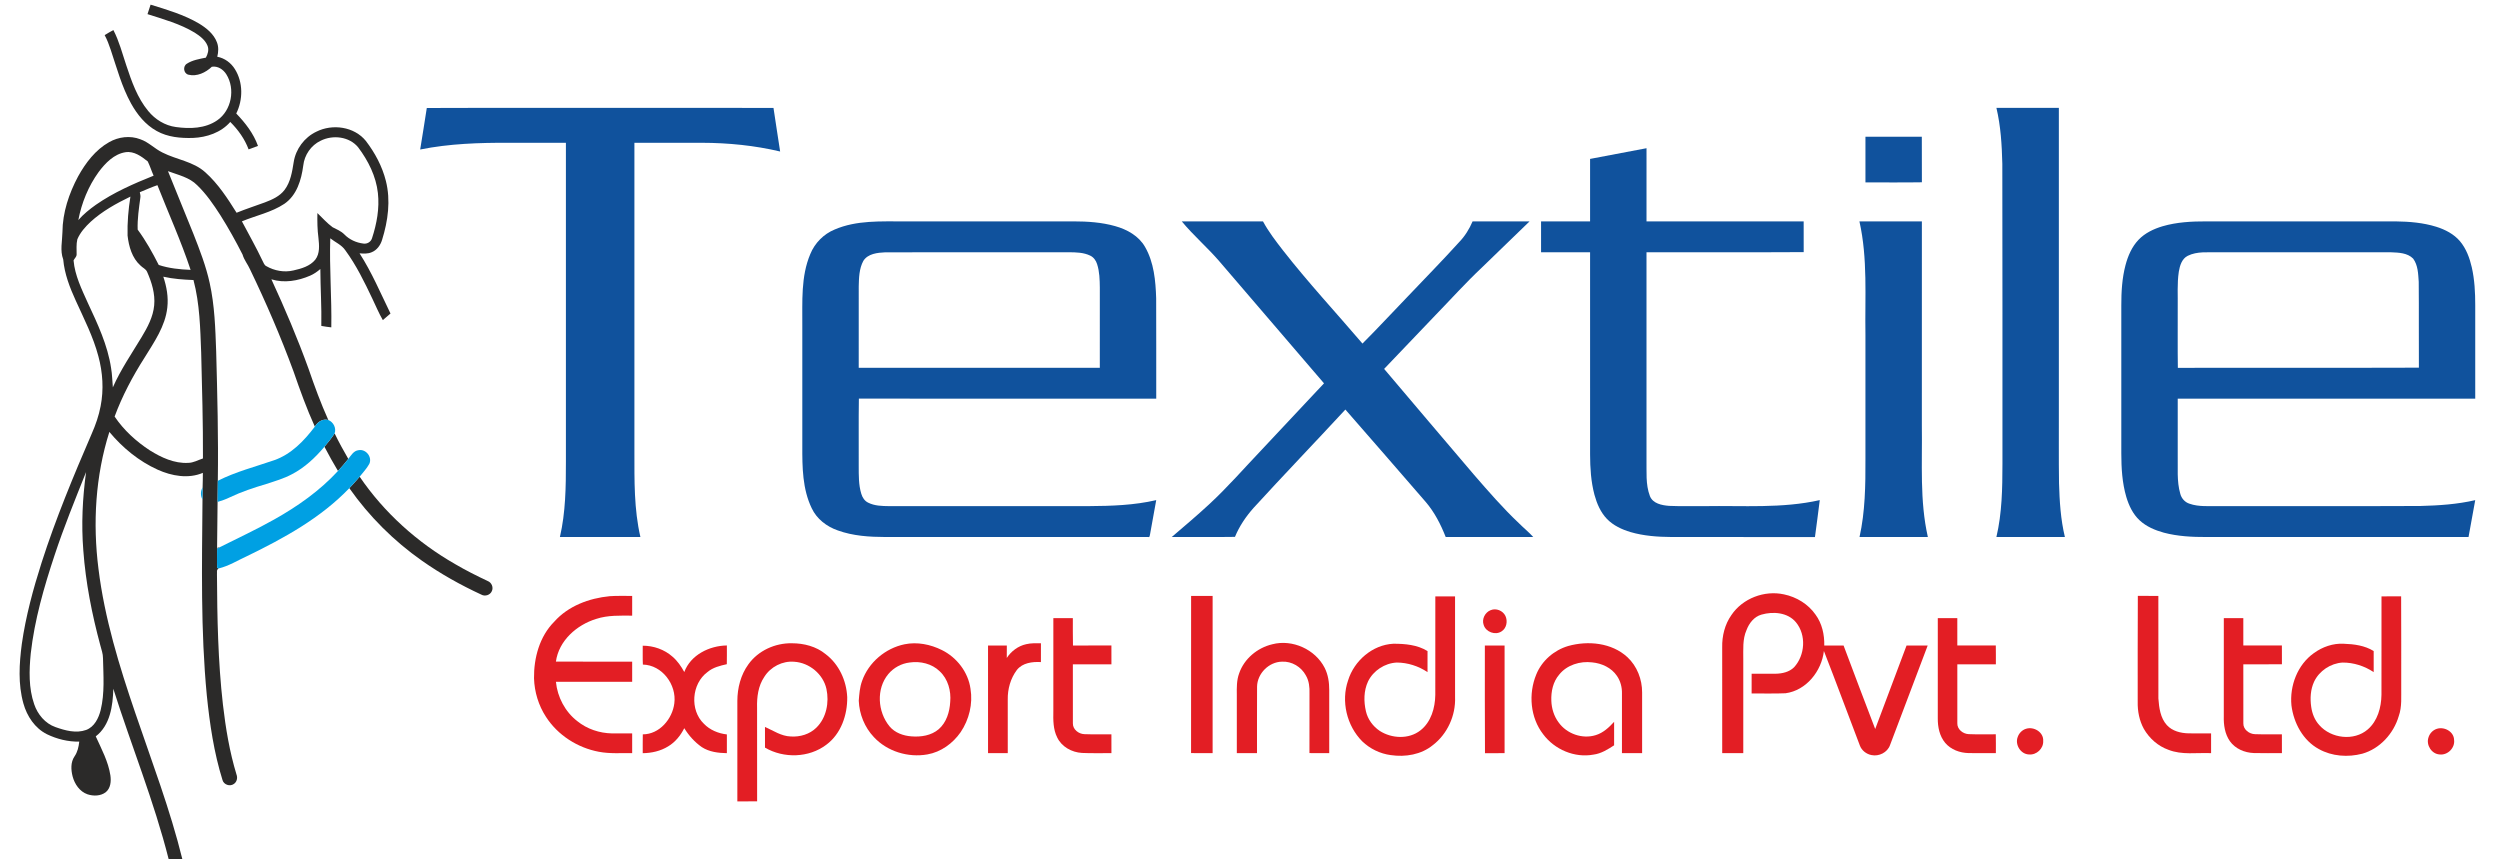 <?xml version="1.0" encoding="UTF-8" ?>
<!DOCTYPE svg PUBLIC "-//W3C//DTD SVG 1.1//EN" "http://www.w3.org/Graphics/SVG/1.1/DTD/svg11.dtd">
<svg width="2112pt" height="726pt" viewBox="0 0 2112 726" version="1.1" xmlns="http://www.w3.org/2000/svg">
<g id="#2b2a29ff">
<path fill="#2b2a29" opacity="1.00" d=" M 127.22 3.92 C 141.17 8.25 155.40 12.40 168.08 19.85 C 174.37 23.67 180.58 28.64 183.26 35.73 C 184.80 39.64 184.55 43.94 183.56 47.95 C 189.79 49.10 195.20 53.12 198.49 58.48 C 205.45 69.62 205.34 84.26 199.59 95.88 C 207.24 103.84 214.19 112.76 217.94 123.27 C 215.30 124.26 212.66 125.24 210.02 126.20 C 206.75 117.39 201.15 109.62 194.53 103.02 C 186.71 112.01 174.62 116.06 162.98 116.53 C 152.57 116.83 141.64 115.88 132.39 110.67 C 122.89 105.45 115.86 96.73 110.69 87.37 C 102.84 73.15 98.67 57.35 93.53 42.05 C 92.10 37.82 90.55 33.61 88.42 29.67 C 90.82 28.15 93.28 26.73 95.80 25.41 C 100.69 34.84 103.33 45.20 106.69 55.22 C 111.19 68.75 116.00 82.65 125.22 93.78 C 131.04 100.90 139.38 106.09 148.57 107.31 C 160.35 108.97 173.44 108.64 183.55 101.61 C 195.65 93.27 198.96 75.08 191.19 62.77 C 188.65 58.68 183.95 55.55 178.97 56.39 C 173.78 61.30 166.35 64.92 159.11 63.09 C 155.04 62.00 154.30 56.06 157.82 53.85 C 162.61 50.73 168.43 49.83 173.93 48.69 C 175.57 45.70 176.67 42.08 175.36 38.74 C 173.40 33.72 168.84 30.37 164.46 27.56 C 152.16 20.13 138.19 16.29 124.61 11.94 C 125.47 9.26 126.34 6.59 127.22 3.92 Z" />
<path fill="#2b2a29" opacity="1.00" d=" M 267.26 111.25 C 280.84 104.41 299.18 106.92 309.02 118.98 C 316.72 129.04 322.89 140.47 325.98 152.81 C 330.18 169.29 327.77 186.69 322.76 202.71 C 321.40 207.15 318.42 211.34 313.99 213.09 C 310.77 214.51 307.17 214.28 303.75 214.01 C 314.10 230.07 321.54 247.74 329.89 264.86 C 327.76 266.74 325.61 268.60 323.42 270.42 C 320.04 264.65 317.52 258.45 314.62 252.44 C 307.90 238.28 300.99 224.05 291.68 211.38 C 288.55 206.81 283.23 204.67 279.01 201.32 C 278.20 226.41 280.33 251.48 279.89 276.56 C 277.06 276.26 274.25 275.84 271.45 275.33 C 271.77 259.30 270.70 243.28 270.63 227.26 C 268.02 229.52 265.15 231.52 261.97 232.89 C 251.77 237.30 240.08 239.35 229.27 235.96 C 240.73 260.74 251.40 285.91 260.68 311.59 C 265.70 326.20 271.02 340.72 277.36 354.81 C 272.59 353.52 268.28 356.45 265.97 360.43 C 259.08 345.27 253.45 329.59 248.00 313.87 C 237.23 284.54 224.84 255.80 211.27 227.65 C 209.37 223.32 206.22 219.66 204.92 215.06 C 199.16 203.73 192.98 192.60 186.20 181.85 C 180.41 172.86 174.32 163.92 166.58 156.48 C 159.98 149.76 150.41 147.79 141.90 144.59 C 148.98 162.31 156.33 179.91 163.42 197.62 C 168.75 211.17 174.02 224.81 177.14 239.06 C 181.36 258.06 181.93 277.60 182.63 296.97 C 183.60 333.36 184.57 369.77 184.01 406.17 C 183.95 412.12 183.87 418.07 183.81 424.03 C 183.63 436.99 183.51 449.95 183.39 462.92 C 183.98 462.75 185.15 462.41 185.73 462.24 C 185.10 462.88 184.32 463.25 183.40 463.36 C 183.44 468.74 183.18 474.14 183.44 479.53 L 184.10 480.08 L 184.76 480.21 C 184.55 480.39 184.15 480.73 183.94 480.90 C 182.88 481.91 183.49 483.67 183.29 484.98 C 183.48 521.78 184.17 558.66 188.33 595.25 C 190.64 615.19 193.94 635.10 199.80 654.33 C 200.91 657.15 200.11 660.67 197.47 662.34 C 194.20 664.69 189.01 662.88 187.97 658.98 C 180.72 635.78 177.18 611.60 174.72 587.48 C 169.44 532.52 170.62 477.22 171.07 422.09 C 171.17 418.60 171.21 415.12 171.17 411.64 C 171.35 407.58 171.31 403.53 171.38 399.47 C 159.07 404.69 145.07 402.12 133.25 396.82 C 117.34 389.63 103.51 378.26 92.39 364.89 C 80.60 402.13 78.30 441.94 83.19 480.57 C 88.33 522.33 100.79 562.73 114.33 602.43 C 128.26 643.39 143.76 683.92 154.10 726.00 L 142.53 726.00 C 130.17 676.95 110.96 630.03 95.73 581.88 C 95.35 596.18 93.09 612.77 80.89 622.07 C 85.72 632.75 91.48 643.32 93.26 655.05 C 93.99 660.01 93.49 665.96 89.27 669.31 C 84.96 672.56 78.94 672.67 73.96 671.04 C 67.34 668.77 63.04 662.40 61.33 655.87 C 59.92 650.32 59.58 643.90 62.97 638.98 C 65.51 635.30 66.49 630.89 66.95 626.52 C 57.52 626.71 48.11 624.36 39.64 620.27 C 29.48 615.19 22.77 605.04 19.78 594.32 C 15.16 577.96 16.25 560.65 18.43 544.00 C 21.77 520.63 27.97 497.78 35.14 475.32 C 47.04 438.20 62.04 402.18 77.48 366.42 C 80.78 358.93 83.51 351.16 85.01 343.10 C 87.75 329.15 86.81 314.63 83.10 300.94 C 78.78 284.53 70.98 269.37 64.01 253.98 C 58.94 242.91 54.48 231.36 53.40 219.14 C 50.59 211.72 52.61 203.75 52.75 196.09 C 52.87 179.55 58.26 163.44 66.01 148.98 C 72.35 137.58 80.60 126.64 92.14 120.12 C 100.05 115.58 109.95 114.32 118.54 117.65 C 125.55 120.04 130.69 125.71 137.29 128.88 C 149.12 134.91 163.36 136.39 173.47 145.59 C 184.27 155.25 192.22 167.55 199.86 179.73 C 207.76 176.51 215.88 173.90 223.88 170.95 C 230.01 168.62 236.39 165.78 240.44 160.38 C 245.49 153.65 246.82 145.08 248.11 136.98 C 249.80 125.95 257.17 116.02 267.26 111.25 M 270.90 118.89 C 262.75 122.72 257.15 130.99 256.19 139.89 C 254.60 151.92 250.75 165.01 240.21 172.20 C 229.34 179.42 216.29 182.04 204.37 186.99 C 210.22 198.04 216.39 208.96 221.76 220.27 C 222.66 221.88 223.18 223.97 224.99 224.84 C 231.84 228.80 240.17 230.30 247.92 228.46 C 254.60 226.96 261.85 224.90 266.35 219.38 C 270.38 214.15 269.67 207.11 269.02 200.96 C 268.09 194.01 268.02 186.99 268.13 180.00 C 272.36 184.02 276.23 188.49 280.96 191.95 C 284.45 193.71 288.16 195.24 290.96 198.08 C 295.16 202.42 300.98 205.03 306.93 205.76 C 310.12 206.30 313.34 204.37 314.28 201.27 C 318.29 189.03 320.69 175.98 319.25 163.09 C 317.69 148.92 311.08 135.78 302.61 124.51 C 295.15 115.31 281.15 113.71 270.90 118.89 M 83.32 145.34 C 74.63 157.35 68.94 171.40 66.17 185.93 C 70.48 180.95 75.65 176.81 81.00 173.01 C 96.01 162.56 112.88 155.20 129.78 148.42 C 127.98 144.47 126.74 140.26 124.82 136.38 C 119.50 132.13 113.31 127.52 106.06 128.58 C 96.29 130.11 88.99 137.78 83.32 145.34 M 118.11 162.39 C 118.41 163.88 118.86 165.40 118.58 166.94 C 117.37 175.90 115.98 184.92 116.31 193.98 C 123.20 203.31 128.87 213.49 134.09 223.83 C 142.76 226.72 151.93 227.61 161.02 227.99 C 152.97 203.65 142.36 180.27 132.99 156.43 C 127.92 158.13 123.06 160.39 118.11 162.39 M 76.48 187.45 C 72.00 191.67 67.74 196.43 65.33 202.17 C 64.32 206.40 64.78 210.79 64.73 215.09 C 64.65 217.06 62.92 218.31 62.14 219.99 C 63.25 232.72 69.02 244.38 74.18 255.87 C 82.44 273.54 90.93 291.50 93.85 310.96 C 94.80 316.34 94.82 321.81 95.34 327.24 C 101.93 312.23 111.30 298.68 119.71 284.67 C 124.66 276.45 129.38 267.64 130.26 257.91 C 131.18 248.13 128.18 238.50 124.26 229.65 C 123.21 227.19 120.46 226.19 118.69 224.34 C 111.53 217.95 108.83 208.22 107.77 199.02 C 107.48 187.99 108.44 176.97 110.18 166.09 C 98.20 171.88 86.36 178.42 76.48 187.45 M 137.96 233.75 C 140.78 242.12 142.38 251.06 141.34 259.90 C 139.61 275.67 130.23 288.96 122.14 302.11 C 112.11 317.83 103.31 334.38 96.83 351.90 C 104.54 363.39 115.02 372.91 126.56 380.46 C 136.23 386.50 147.30 391.68 158.97 391.03 C 163.45 390.99 167.32 388.63 171.45 387.29 C 171.59 357.51 170.69 327.73 169.96 297.96 C 169.18 277.41 168.75 256.57 163.45 236.57 C 154.90 236.25 146.32 235.65 137.96 233.75 M 72.71 398.82 C 63.44 422.03 53.99 445.21 46.14 468.96 C 37.16 496.03 29.18 523.66 25.97 552.08 C 24.60 566.35 24.11 581.22 28.89 594.95 C 31.80 603.54 38.17 611.22 46.89 614.26 C 55.06 617.16 64.27 619.72 72.77 616.66 C 79.76 614.05 83.31 606.71 85.03 599.92 C 88.55 585.57 87.33 570.65 87.01 556.04 C 87.03 552.29 85.68 548.77 84.76 545.20 C 77.70 518.97 72.37 492.19 70.39 465.07 C 68.62 442.97 69.72 420.75 72.71 398.82 Z" />
<path fill="#2b2a29" opacity="1.00" d=" M 274.08 377.42 C 277.09 373.77 280.13 370.12 282.70 366.14 C 286.22 373.49 290.17 380.62 294.24 387.68 C 291.48 391.19 288.55 394.58 285.53 397.87 C 281.53 391.16 277.69 384.35 274.08 377.42 Z" />
<path fill="#2b2a29" opacity="1.00" d=" M 295.11 412.40 C 298.12 409.26 301.03 406.03 303.84 402.72 C 324.54 433.13 352.56 458.25 384.42 476.51 C 393.38 481.77 402.66 486.44 412.05 490.87 C 415.34 492.13 417.05 496.24 415.49 499.43 C 414.07 502.71 409.75 504.10 406.65 502.34 C 389.13 494.24 372.21 484.78 356.42 473.66 C 332.65 456.98 311.80 436.17 295.11 412.40 Z" />
</g>
<g id="#10529dff">
<path fill="#10529d" opacity="1.00" d=" M 360.55 91.24 C 425.68 90.98 490.82 91.20 555.96 91.13 C 588.45 91.18 620.96 91.03 653.45 91.20 C 655.23 103.48 657.22 115.72 659.06 127.99 C 637.45 122.89 615.24 120.68 593.06 120.63 C 574.02 120.61 554.99 120.62 535.95 120.63 C 535.94 207.76 535.95 294.89 535.95 382.02 C 535.96 405.95 535.58 430.21 541.02 453.68 C 518.35 453.67 495.68 453.65 473.01 453.68 C 477.84 432.84 478.10 411.30 478.08 390.01 C 478.08 300.22 478.09 210.42 478.08 120.63 C 462.06 120.61 446.03 120.63 430.01 120.62 C 404.92 120.53 379.64 121.33 354.97 126.30 C 356.80 114.61 358.82 102.94 360.55 91.24 Z" />
<path fill="#10529d" opacity="1.00" d=" M 1686.57 91.12 C 1704.15 91.13 1721.73 91.13 1739.32 91.13 C 1739.33 176.07 1739.32 261.01 1739.32 345.96 C 1739.39 366.67 1739.16 387.39 1739.46 408.11 C 1739.90 423.37 1740.83 438.74 1744.41 453.63 C 1725.13 453.70 1705.85 453.69 1686.57 453.63 C 1691.32 433.45 1691.63 412.57 1691.67 391.94 C 1691.59 307.39 1691.80 222.84 1691.56 138.29 C 1691.17 122.48 1690.23 106.56 1686.57 91.12 Z" />
<path fill="#10529d" opacity="1.00" d=" M 1575.93 115.54 C 1591.80 115.51 1607.67 115.55 1623.55 115.52 C 1623.64 128.34 1623.51 141.17 1623.61 153.99 C 1607.72 154.26 1591.82 154.04 1575.93 154.10 C 1575.91 141.25 1575.92 128.39 1575.93 115.54 Z" />
<path fill="#10529d" opacity="1.00" d=" M 1343.30 134.25 C 1359.20 131.25 1375.08 128.15 1390.98 125.21 C 1390.93 145.81 1390.96 166.41 1390.97 187.01 C 1435.22 187.04 1479.48 186.98 1523.74 187.04 C 1523.72 195.69 1523.68 204.34 1523.76 212.99 C 1479.49 213.26 1435.23 213.03 1390.96 213.11 C 1390.95 271.40 1390.96 329.70 1390.96 387.99 C 1391.17 398.35 1390.08 409.16 1393.83 419.05 C 1396.33 425.46 1403.95 426.87 1410.03 427.36 C 1420.01 427.82 1430.03 427.46 1440.03 427.58 C 1472.46 427.03 1505.42 429.68 1537.33 422.49 C 1535.95 432.89 1534.79 443.33 1533.27 453.71 C 1492.84 453.61 1452.40 453.71 1411.96 453.66 C 1400.35 453.58 1388.61 452.76 1377.41 449.48 C 1370.14 447.30 1362.97 443.97 1357.61 438.46 C 1352.17 432.83 1349.02 425.43 1346.99 417.97 C 1344.05 406.90 1343.33 395.38 1343.31 383.98 C 1343.30 327.02 1343.31 270.07 1343.30 213.11 C 1329.49 213.10 1315.69 213.12 1301.89 213.10 C 1301.87 204.41 1301.88 195.72 1301.89 187.02 C 1315.69 187.00 1329.49 187.03 1343.30 187.01 C 1343.31 169.42 1343.30 151.84 1343.30 134.25 Z" />
<path fill="#10529d" opacity="1.00" d=" M 705.11 193.90 C 723.64 185.90 744.29 187.11 764.02 187.02 C 811.69 187.02 859.36 187.02 907.02 187.02 C 918.79 187.03 930.69 187.81 942.06 191.02 C 952.10 193.81 962.04 199.29 967.34 208.61 C 974.87 221.68 976.27 237.20 976.73 251.98 C 976.86 280.25 976.76 308.52 976.79 336.79 C 893.05 336.77 809.31 336.85 725.58 336.75 C 725.28 355.81 725.54 374.88 725.45 393.95 C 725.48 401.69 725.32 409.63 727.61 417.12 C 728.51 420.23 730.40 423.21 733.41 424.64 C 738.82 427.39 745.08 427.51 751.03 427.58 C 807.38 427.57 863.73 427.59 920.08 427.57 C 939.06 427.45 958.22 426.82 976.78 422.50 C 975.06 432.07 973.27 441.63 971.59 451.22 C 971.27 452.11 971.49 454.15 969.90 453.68 C 895.94 453.66 821.97 453.68 748.01 453.67 C 734.45 453.62 720.61 452.77 707.76 448.10 C 698.41 444.86 689.96 438.41 685.72 429.31 C 677.90 413.11 677.74 394.61 677.79 377.00 C 677.79 342.99 677.79 308.98 677.79 274.97 C 677.93 254.78 676.48 233.66 684.54 214.63 C 688.32 205.33 695.81 197.71 705.11 193.90 M 729.33 220.43 C 725.79 226.97 725.64 234.66 725.46 241.92 C 725.43 264.85 725.46 287.77 725.45 310.70 C 793.34 310.71 861.23 310.70 929.12 310.70 C 929.14 288.15 929.13 265.59 929.13 243.03 C 929.05 236.34 928.91 229.49 926.81 223.06 C 925.87 220.07 923.91 217.32 921.02 215.96 C 915.44 213.23 909.04 213.15 902.96 213.10 C 851.30 213.14 799.64 213.05 747.98 213.15 C 741.35 213.46 733.20 214.23 729.33 220.43 Z" />
<path fill="#10529d" opacity="1.00" d=" M 998.36 187.03 C 1021.23 187.00 1044.10 187.01 1066.97 187.03 C 1071.65 195.70 1077.69 203.54 1083.70 211.31 C 1104.99 238.58 1128.56 263.94 1151.01 290.24 C 1164.07 277.23 1176.54 263.61 1189.37 250.37 C 1203.83 235.14 1218.55 220.17 1232.64 204.60 C 1237.54 199.55 1241.30 193.49 1244.04 187.03 C 1260.09 187.01 1276.13 187.02 1292.18 187.02 C 1278.83 200.05 1265.36 212.95 1251.97 225.94 C 1238.22 238.87 1225.61 252.93 1212.47 266.46 C 1198.08 281.53 1183.68 296.58 1169.31 311.65 C 1194.61 341.40 1219.74 371.29 1245.13 400.96 C 1257.34 415.03 1269.56 429.15 1283.12 441.95 C 1287.07 445.94 1291.49 449.46 1295.26 453.63 C 1270.62 453.72 1245.98 453.64 1221.33 453.67 C 1217.13 442.96 1211.80 432.55 1204.24 423.80 C 1181.66 397.88 1159.28 371.79 1136.58 345.99 C 1110.89 373.77 1084.64 401.04 1059.11 428.97 C 1052.61 436.28 1047.02 444.47 1043.30 453.55 C 1025.49 453.83 1007.68 453.58 989.87 453.68 C 1000.43 444.64 1011.07 435.69 1021.27 426.24 C 1037.06 411.69 1051.12 395.44 1065.92 379.92 C 1083.45 361.23 1101.00 342.55 1118.52 323.84 C 1089.10 289.51 1059.66 255.20 1030.22 220.89 C 1020.11 209.13 1008.26 198.98 998.36 187.03 Z" />
<path fill="#10529d" opacity="1.00" d=" M 1570.84 187.02 C 1588.42 187.04 1606.01 186.97 1623.60 187.06 C 1623.54 244.70 1623.59 302.35 1623.58 359.99 C 1624.04 391.22 1621.68 422.95 1628.66 453.67 C 1609.42 453.68 1590.17 453.65 1570.93 453.68 C 1575.71 432.14 1576.00 409.97 1575.92 388.01 C 1575.92 353.01 1575.92 318.01 1575.92 283.01 C 1575.40 251.01 1577.95 218.50 1570.84 187.02 Z" />
<path fill="#10529d" opacity="1.00" d=" M 1826.91 191.15 C 1838.93 187.63 1851.56 186.98 1864.02 187.02 C 1917.34 187.03 1970.67 186.99 2023.99 187.03 C 2035.47 187.19 2047.09 188.13 2058.11 191.56 C 2065.66 193.93 2073.06 197.71 2078.24 203.85 C 2083.49 210.11 2086.35 217.98 2088.17 225.84 C 2090.55 236.38 2091.10 247.23 2091.08 258.00 C 2091.08 284.26 2091.08 310.53 2091.08 336.79 C 2007.30 336.80 1923.52 336.78 1839.75 336.80 C 1839.73 352.53 1839.74 368.26 1839.74 383.99 C 1840.01 395.05 1838.78 406.41 1841.91 417.18 C 1842.91 421.01 1845.76 424.26 1849.57 425.50 C 1857.71 428.41 1866.52 427.36 1875.00 427.58 C 1931.54 427.50 1988.08 427.73 2044.62 427.46 C 2060.19 427.06 2075.85 426.06 2091.07 422.52 C 2089.19 432.90 2087.28 443.27 2085.42 453.65 C 2011.64 453.69 1937.86 453.65 1864.08 453.67 C 1851.98 453.71 1839.75 453.12 1828.01 450.00 C 1820.58 447.96 1813.22 444.86 1807.52 439.55 C 1801.86 434.29 1798.46 427.08 1796.29 419.78 C 1792.80 407.86 1792.09 395.35 1792.08 383.00 C 1792.08 341.33 1792.08 299.67 1792.08 258.00 C 1792.06 246.60 1792.71 235.08 1795.62 224.01 C 1797.68 216.20 1801.00 208.48 1806.64 202.56 C 1812.09 196.86 1819.43 193.38 1826.91 191.15 M 1848.20 216.11 C 1843.19 218.61 1841.52 224.43 1840.66 229.52 C 1839.14 239.58 1839.94 249.79 1839.74 259.93 C 1839.81 276.87 1839.59 293.81 1839.85 310.75 C 1907.73 310.59 1975.60 310.86 2043.48 310.61 C 2043.30 286.43 2043.57 262.25 2043.34 238.08 C 2042.87 231.42 2042.77 224.02 2038.60 218.45 C 2033.79 213.60 2026.39 213.39 2019.99 213.13 C 1971.33 213.07 1922.66 213.12 1874.00 213.11 C 1865.39 213.32 1856.17 212.13 1848.20 216.11 Z" />
</g>
<g id="#00a0e3ff">
<path fill="#00a0e3" opacity="1.00" d=" M 265.97 360.43 C 268.28 356.45 272.59 353.52 277.36 354.81 C 281.73 356.64 284.24 361.55 282.70 366.14 C 280.13 370.12 277.09 373.77 274.08 377.42 C 266.33 386.61 257.39 395.06 246.63 400.63 C 239.79 404.29 232.30 406.47 224.95 408.87 C 214.46 412.00 204.01 415.42 194.12 420.16 C 190.83 421.81 187.32 422.95 183.81 424.03 C 183.87 418.07 183.95 412.12 184.01 406.17 C 199.15 398.49 215.65 394.31 231.61 388.79 C 246.05 383.78 256.96 372.33 265.97 360.43 Z" />
<path fill="#00a0e3" opacity="1.00" d=" M 294.24 387.68 C 296.60 384.72 298.77 380.74 302.96 380.31 C 309.11 379.11 314.65 386.13 312.01 391.83 C 309.85 395.84 306.63 399.15 303.84 402.72 C 301.03 406.03 298.12 409.26 295.11 412.40 C 270.93 437.65 239.87 454.67 208.74 469.79 C 200.81 473.39 193.31 478.17 184.76 480.21 L 184.10 480.08 L 183.44 479.53 C 183.18 474.14 183.44 468.74 183.40 463.36 C 184.32 463.25 185.10 462.88 185.73 462.24 C 201.12 454.52 216.74 447.26 231.74 438.80 C 251.44 427.75 270.18 414.56 285.53 397.87 C 288.55 394.58 291.48 391.19 294.24 387.68 Z" />
<path fill="#00a0e3" opacity="1.00" d=" M 171.17 411.64 C 171.21 415.12 171.17 418.60 171.07 422.09 C 169.28 418.76 169.35 414.94 171.17 411.64 Z" />
</g>
<g id="#e31e24ff">
<path fill="#e31e24" opacity="1.00" d=" M 1462.69 519.61 C 1472.14 505.49 1490.64 498.49 1507.14 502.13 C 1517.67 504.34 1527.53 510.29 1533.73 519.19 C 1539.26 526.66 1541.35 536.14 1541.14 545.32 C 1546.57 545.32 1552.01 545.29 1557.45 545.33 C 1566.36 568.84 1575.09 592.42 1584.17 615.86 C 1592.98 592.35 1601.85 568.86 1610.65 545.34 C 1616.59 545.30 1622.55 545.30 1628.51 545.34 C 1617.83 573.38 1607.32 601.48 1596.67 629.53 C 1594.46 635.73 1587.28 639.24 1580.97 637.88 C 1576.65 637.04 1572.78 633.99 1571.22 629.84 C 1561.02 603.24 1551.24 576.47 1540.83 549.95 C 1538.91 566.96 1525.95 583.30 1508.44 585.66 C 1498.89 586.10 1489.32 585.74 1479.77 585.85 C 1479.76 580.30 1479.76 574.74 1479.78 569.19 C 1486.51 569.17 1493.25 569.22 1500.00 569.17 C 1505.58 569.08 1511.58 567.76 1515.66 563.68 C 1524.93 553.55 1526.09 536.50 1517.25 525.75 C 1510.31 517.34 1497.93 516.38 1488.08 519.23 C 1481.83 521.00 1477.64 526.48 1475.44 532.33 C 1471.98 540.10 1472.80 548.76 1472.72 557.04 C 1472.72 583.44 1472.72 609.85 1472.72 636.26 C 1466.78 636.26 1460.85 636.27 1454.92 636.26 C 1454.91 606.48 1454.92 576.70 1454.91 546.92 C 1454.71 537.31 1457.10 527.52 1462.69 519.61 Z" />
<path fill="#e31e24" opacity="1.00" d=" M 1006.25 503.42 C 1012.31 503.43 1018.37 503.40 1024.43 503.44 C 1024.41 547.71 1024.44 591.99 1024.42 636.26 C 1018.35 636.23 1012.28 636.34 1006.21 636.20 C 1006.28 591.94 1006.21 547.68 1006.25 503.42 Z" />
<path fill="#e31e24" opacity="1.00" d=" M 1806.04 503.39 C 1811.81 503.47 1817.59 503.39 1823.38 503.44 C 1823.39 532.32 1823.32 561.20 1823.41 590.08 C 1823.98 597.88 1825.06 606.43 1830.49 612.50 C 1835.12 617.65 1842.29 619.40 1848.98 619.54 C 1855.29 619.64 1861.61 619.54 1867.93 619.58 C 1867.93 625.14 1867.93 630.70 1867.93 636.26 C 1855.90 635.72 1843.32 638.00 1831.83 633.41 C 1823.07 630.30 1815.75 623.76 1811.14 615.77 C 1807.33 608.85 1805.77 600.85 1805.93 593.00 C 1806.02 563.13 1805.80 533.26 1806.04 503.39 Z" />
<path fill="#e31e24" opacity="1.00" d=" M 468.23 525.20 C 480.06 511.88 497.71 505.36 515.09 503.66 C 521.40 503.22 527.74 503.49 534.06 503.43 C 534.07 508.99 534.07 514.54 534.06 520.10 C 523.92 520.07 513.56 519.62 503.78 522.82 C 487.29 527.83 472.04 541.20 469.63 558.94 C 491.11 558.97 512.58 558.94 534.06 558.96 C 534.07 564.64 534.07 570.31 534.06 576.00 C 512.59 576.01 491.12 575.98 469.65 576.01 C 470.90 588.90 477.42 601.33 487.74 609.26 C 495.95 615.90 506.48 619.39 516.99 619.58 C 522.68 619.59 528.37 619.56 534.06 619.59 C 534.07 625.14 534.07 630.70 534.06 636.26 C 524.68 636.09 515.19 636.89 505.91 635.10 C 487.92 631.74 471.18 621.06 461.24 605.59 C 454.93 595.95 451.50 584.55 451.14 573.04 C 450.94 555.82 455.79 537.69 468.23 525.20 Z" />
<path fill="#e31e24" opacity="1.00" d=" M 1212.57 503.82 C 1218.12 503.81 1223.67 503.81 1229.23 503.82 C 1229.25 532.22 1229.22 560.62 1229.24 589.02 C 1229.84 604.42 1222.78 620.06 1210.50 629.46 C 1200.70 637.53 1187.21 639.73 1174.92 637.91 C 1165.90 636.73 1157.33 632.56 1150.79 626.26 C 1137.70 613.07 1132.79 592.39 1138.87 574.78 C 1144.00 558.16 1159.46 544.75 1177.08 543.83 C 1186.94 543.81 1197.40 544.70 1205.98 550.03 C 1205.93 555.95 1205.96 561.88 1205.97 567.82 C 1198.32 562.69 1189.20 559.75 1179.98 559.72 C 1169.83 560.21 1160.16 566.54 1155.72 575.68 C 1152.05 583.52 1152.00 592.66 1153.95 600.98 C 1155.51 607.70 1159.85 613.58 1165.54 617.42 C 1175.71 623.99 1190.19 624.72 1199.98 617.02 C 1208.99 610.00 1212.37 598.07 1212.54 587.07 C 1212.60 559.32 1212.53 531.57 1212.57 503.82 Z" />
<path fill="#e31e24" opacity="1.00" d=" M 2011.89 503.82 C 2017.41 503.79 2022.94 503.85 2028.48 503.78 C 2028.66 529.17 2028.50 554.57 2028.56 579.97 C 2028.41 588.35 2029.34 597.00 2026.43 605.06 C 2022.14 619.70 2010.56 632.50 1995.70 636.72 C 1983.59 639.91 1970.02 638.99 1958.99 632.82 C 1945.53 625.54 1937.68 610.73 1935.81 595.92 C 1934.21 579.35 1940.92 561.56 1954.73 551.77 C 1961.98 546.51 1970.95 543.32 1979.97 543.84 C 1988.67 544.12 1997.73 545.32 2005.28 549.99 C 2005.28 555.93 2005.27 561.87 2005.29 567.81 C 1997.55 562.65 1988.33 559.67 1979.01 559.73 C 1968.91 560.33 1959.32 566.70 1954.97 575.85 C 1951.88 582.46 1951.49 590.04 1952.51 597.17 C 1953.30 602.79 1955.44 608.33 1959.33 612.55 C 1969.25 623.90 1988.61 626.29 2000.26 616.24 C 2008.60 609.07 2011.70 597.62 2011.86 586.98 C 2011.91 559.26 2011.85 531.54 2011.89 503.82 Z" />
<path fill="#e31e24" opacity="1.00" d=" M 1259.38 515.44 C 1263.99 513.54 1269.63 515.89 1271.78 520.33 C 1273.86 524.70 1272.78 530.79 1268.47 533.42 C 1263.21 536.89 1255.22 533.93 1253.40 527.93 C 1251.63 523.01 1254.58 517.26 1259.38 515.44 Z" />
<path fill="#e31e24" opacity="1.00" d=" M 889.87 522.19 C 895.36 522.18 900.85 522.19 906.34 522.19 C 906.42 529.92 906.21 537.64 906.45 545.37 C 917.27 545.24 928.10 545.36 938.92 545.30 C 938.95 550.60 938.93 555.91 938.94 561.21 C 928.07 561.23 917.21 561.21 906.35 561.22 C 906.36 577.86 906.32 594.49 906.37 611.13 C 906.27 616.26 911.25 620.06 916.09 620.22 C 923.69 620.52 931.31 620.27 938.92 620.34 C 938.95 625.64 938.93 630.95 938.94 636.26 C 930.63 636.17 922.31 636.48 914.01 636.08 C 905.44 635.57 896.83 630.88 893.09 622.93 C 889.68 616.13 889.72 608.38 889.86 600.96 C 889.87 574.71 889.85 548.45 889.87 522.19 Z" />
<path fill="#e31e24" opacity="1.00" d=" M 1637.05 522.18 C 1642.54 522.20 1648.03 522.17 1653.53 522.20 C 1653.52 529.90 1653.52 537.61 1653.54 545.31 C 1664.37 545.31 1675.21 545.33 1686.06 545.30 C 1686.18 550.60 1686.09 555.91 1686.11 561.21 C 1675.26 561.22 1664.40 561.23 1653.55 561.20 C 1653.51 577.78 1653.52 594.36 1653.55 610.94 C 1653.33 616.09 1658.25 619.98 1663.10 620.20 C 1670.73 620.53 1678.40 620.27 1686.05 620.33 C 1686.19 625.64 1686.09 630.95 1686.11 636.26 C 1678.43 636.23 1670.74 636.35 1663.07 636.20 C 1655.69 636.04 1648.10 633.31 1643.27 627.54 C 1638.54 621.88 1636.99 614.23 1637.04 607.02 C 1637.05 578.74 1637.03 550.46 1637.05 522.18 Z" />
<path fill="#e31e24" opacity="1.00" d=" M 1878.68 522.19 C 1884.16 522.19 1889.65 522.18 1895.15 522.19 C 1895.15 529.90 1895.15 537.60 1895.16 545.31 C 1906.01 545.32 1916.88 545.31 1927.74 545.32 C 1927.75 550.59 1927.71 555.87 1927.77 561.15 C 1916.90 561.31 1906.03 561.17 1895.16 561.22 C 1895.16 577.83 1895.13 594.44 1895.18 611.06 C 1895.03 616.27 1900.11 620.11 1905.02 620.23 C 1912.58 620.51 1920.16 620.26 1927.74 620.35 C 1927.75 625.64 1927.73 630.94 1927.76 636.24 C 1919.85 636.23 1911.94 636.38 1904.04 636.17 C 1896.29 635.90 1888.36 632.60 1883.80 626.13 C 1879.52 620.03 1878.45 612.31 1878.66 605.03 C 1878.68 577.41 1878.66 549.80 1878.68 522.19 Z" />
<path fill="#e31e24" opacity="1.00" d=" M 1074.84 544.28 C 1091.78 539.83 1111.15 548.59 1119.08 564.20 C 1122.00 569.97 1122.96 576.53 1122.93 582.94 C 1122.93 600.71 1122.93 618.49 1122.93 636.26 C 1117.36 636.25 1111.79 636.32 1106.23 636.21 C 1106.29 619.45 1106.23 602.68 1106.26 585.92 C 1106.43 580.69 1105.93 575.24 1103.22 570.65 C 1099.33 563.37 1091.29 558.50 1082.98 558.98 C 1071.95 559.17 1062.18 568.99 1061.97 580.00 C 1061.84 598.75 1061.96 617.50 1061.92 636.26 C 1056.23 636.27 1050.55 636.27 1044.87 636.26 C 1044.85 619.84 1044.87 603.43 1044.86 587.02 C 1044.79 580.92 1044.68 574.65 1046.84 568.83 C 1051.08 556.49 1062.26 547.23 1074.84 544.28 Z" />
<path fill="#e31e24" opacity="1.00" d=" M 632.24 561.23 C 640.52 549.63 654.88 543.16 669.00 543.43 C 679.13 543.43 689.57 546.10 697.51 552.63 C 708.76 561.11 715.13 575.07 715.73 588.98 C 715.97 603.96 710.49 619.96 698.11 629.13 C 683.38 640.31 662.09 640.85 646.27 631.60 C 646.22 625.76 646.25 619.93 646.25 614.10 C 653.32 617.24 660.07 621.96 668.06 622.18 C 675.87 622.70 684.07 620.29 689.70 614.69 C 698.19 606.39 700.62 593.34 698.18 582.03 C 695.43 569.50 683.74 559.84 671.00 559.05 C 661.06 558.16 650.97 563.34 645.70 571.79 C 640.50 579.42 639.32 588.95 639.58 597.98 C 639.62 624.30 639.53 650.62 639.62 676.94 C 634.05 677.06 628.48 676.97 622.91 677.00 C 622.90 648.69 622.91 620.39 622.91 592.09 C 622.96 581.20 625.77 570.12 632.24 561.23 Z" />
<path fill="#e31e24" opacity="1.00" d=" M 764.14 544.29 C 774.82 542.10 786.08 544.35 795.74 549.18 C 808.35 555.43 817.94 567.86 819.88 581.90 C 821.98 594.61 818.72 607.94 811.54 618.56 C 804.97 628.04 794.90 635.35 783.42 637.34 C 767.23 640.21 749.50 634.84 738.24 622.69 C 730.43 614.46 725.94 603.29 725.49 591.99 C 725.91 586.35 726.33 580.62 728.28 575.27 C 733.75 559.62 747.97 547.63 764.14 544.29 M 768.53 559.68 C 761.52 560.49 754.96 564.06 750.43 569.46 C 740.08 581.92 741.38 601.38 751.46 613.61 C 755.96 619.05 763.07 621.58 769.95 622.08 C 777.98 622.75 786.75 621.41 793.04 616.02 C 799.59 610.31 802.25 601.45 802.74 593.03 C 803.61 583.69 800.88 573.63 793.87 567.11 C 787.28 560.65 777.49 558.37 768.53 559.68 Z" />
<path fill="#e31e24" opacity="1.00" d=" M 850.53 555.84 C 854.26 550.11 860.14 545.73 866.85 544.23 C 870.95 543.23 875.19 543.40 879.38 543.42 C 879.38 548.71 879.38 554.01 879.37 559.32 C 872.17 558.93 863.92 559.91 859.10 565.92 C 853.71 573.05 851.18 582.15 851.35 591.03 C 851.37 606.11 851.37 621.18 851.36 636.26 C 845.80 636.26 840.25 636.27 834.70 636.26 C 834.68 605.95 834.69 575.63 834.69 545.32 C 839.98 545.31 845.28 545.31 850.57 545.32 C 850.57 548.82 850.60 552.33 850.53 555.84 Z" />
<path fill="#e31e24" opacity="1.00" d=" M 1324.74 545.76 C 1341.54 541.04 1361.59 542.95 1374.84 555.18 C 1383.01 562.78 1387.32 573.98 1387.26 585.05 C 1387.27 602.12 1387.27 619.19 1387.26 636.26 C 1381.58 636.27 1375.90 636.26 1370.22 636.26 C 1370.22 619.49 1370.20 602.72 1370.23 585.95 C 1370.37 580.69 1369.00 575.37 1366.01 571.02 C 1361.35 564.08 1353.12 560.33 1344.98 559.57 C 1334.82 558.34 1323.67 561.75 1317.18 569.95 C 1311.97 575.97 1310.27 584.22 1310.57 592.00 C 1310.79 598.50 1312.78 605.01 1316.69 610.27 C 1323.53 619.89 1336.73 624.61 1348.06 621.04 C 1354.36 619.16 1359.26 614.54 1363.61 609.80 C 1363.61 616.41 1363.61 623.02 1363.60 629.64 C 1358.23 633.11 1352.65 636.67 1346.16 637.49 C 1330.23 640.47 1313.32 633.21 1303.71 620.35 C 1292.74 606.26 1291.08 586.16 1297.81 569.87 C 1302.47 558.25 1312.79 549.31 1324.74 545.76 Z" />
<path fill="#e31e24" opacity="1.00" d=" M 1254.41 545.32 C 1259.96 545.31 1265.51 545.31 1271.07 545.32 C 1271.08 575.63 1271.08 605.95 1271.07 636.26 C 1265.54 636.29 1260.02 636.21 1254.51 636.31 C 1254.27 605.98 1254.47 575.65 1254.41 545.32 Z" />
<path fill="#e31e24" opacity="1.00" d=" M 542.98 545.48 C 552.13 545.48 561.30 548.68 568.17 554.79 C 572.34 558.36 575.48 562.95 578.08 567.74 C 583.44 553.25 599.30 545.49 614.06 545.29 C 614.02 550.56 614.16 555.84 614.01 561.11 C 608.35 562.38 602.30 563.83 597.69 567.75 C 584.26 577.61 582.56 599.87 594.65 611.43 C 599.71 616.72 606.87 619.62 614.06 620.45 C 614.07 625.72 614.07 631.00 614.06 636.28 C 606.78 636.15 599.14 635.23 592.91 631.17 C 586.90 626.98 581.90 621.41 578.07 615.18 C 574.96 621.36 570.44 626.97 564.45 630.54 C 558.04 634.50 550.47 636.22 542.98 636.29 C 542.99 630.98 542.93 625.68 543.03 620.38 C 557.08 620.39 568.05 607.40 569.67 594.16 C 571.76 578.49 559.41 561.77 543.10 561.44 C 542.84 556.12 543.03 550.79 542.98 545.48 Z" />
<path fill="#e31e24" opacity="1.00" d=" M 1711.55 615.69 C 1718.17 613.53 1726.59 618.57 1726.09 625.97 C 1726.45 632.38 1720.42 637.99 1714.07 637.37 C 1706.96 637.15 1702.00 628.94 1704.62 622.45 C 1705.74 619.31 1708.34 616.68 1711.55 615.69 Z" />
<path fill="#e31e24" opacity="1.00" d=" M 2058.51 615.75 C 2064.82 613.61 2073.06 617.97 2073.21 625.06 C 2074.11 631.85 2067.77 638.17 2061.00 637.36 C 2054.24 637.00 2049.45 629.41 2051.55 623.08 C 2052.52 619.72 2055.17 616.85 2058.51 615.75 Z" />
</g>
</svg>
